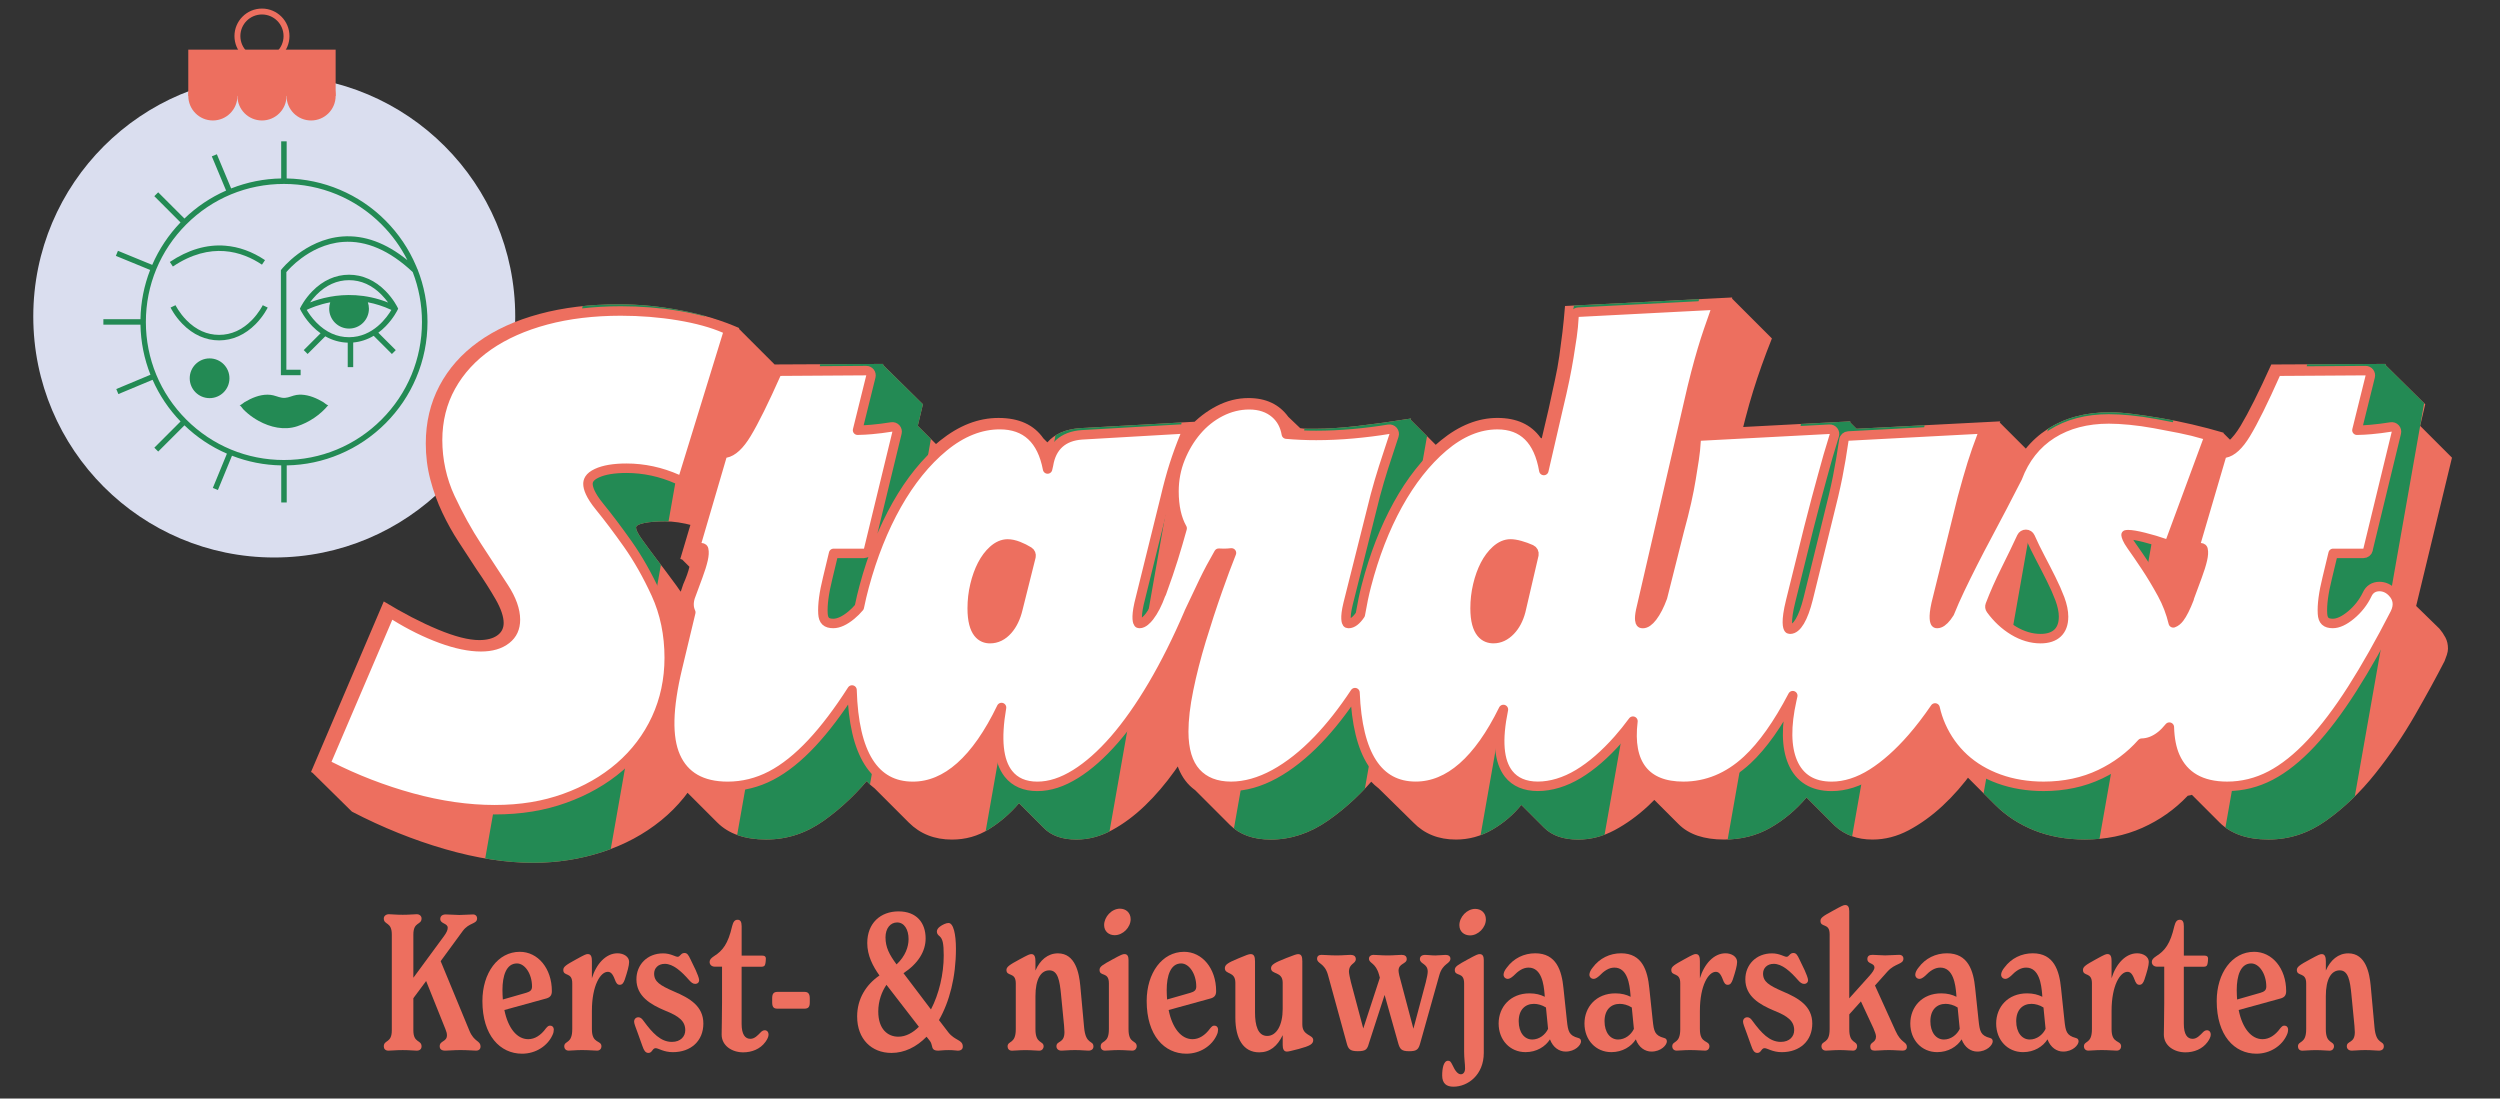 <svg viewBox="0 0 976.56 429.11" version="1.1" xmlns:xlink="http://www.w3.org/1999/xlink" xmlns="http://www.w3.org/2000/svg" id="Laag_1">
  
  <rect x="0" y="0" width="976.56" height="429.11" fill="#333333" stroke="none"/>
  
  <defs>
    <style>
      .st0, .st1, .st2 {
        fill: none;
      }

      .st1 {
        stroke-width: 2.31px;
      }

      .st1, .st2 {
        stroke: #ed6f5f;
      }

      .st3 {
        fill: #238a54;
      }

      .st4 {
        clip-path: url(#clippath-1);
      }

      .st2 {
        stroke-linejoin: round;
        stroke-width: 3.7px;
      }

      .st5 {
        fill: #fff;
      }

      .st6 {
        fill: #dadeef;
      }

      .st7 {
        clip-path: url(#clippath);
      }

      .st8 {
        fill: #ed6f5f;
      }
    </style>
    <clipPath id="clippath">
      <path d="M107.13,217.77c51.98,0,94.13-42.14,94.13-94.13S159.11,29.51,107.13,29.51,13,71.66,13,123.64s42.14,94.13,94.13,94.13h0Z" class="st0"></path>
    </clipPath>
    <clipPath id="clippath-1">
      <path d="M288.84,128.19c-6.66-2.96-14.17-5.25-22.53-6.88-8.36-1.63-16.54-2.44-24.53-2.44-11.4,0-21.75,1.26-31.07,3.77-9.32,2.52-17.28,6.14-23.86,10.88-6.59,4.74-11.65,10.47-15.2,17.2-3.55,6.73-5.33,14.24-5.33,22.53,0,4.88.59,9.58,1.78,14.09,1.18,4.52,2.74,8.81,4.66,12.87,1.92,4.07,4.07,7.92,6.44,11.54,2.36,3.63,4.66,7.14,6.88,10.54,2.96,4.29,5.47,8.25,7.55,11.87,2.07,3.63,3.11,6.7,3.11,9.21,0,2.07-.85,3.7-2.55,4.88-1.7,1.19-4.03,1.78-6.99,1.78-4.14,0-9.51-1.37-16.09-4.11-6.59-2.74-13.65-6.4-21.2-10.99l-28.41,66.59c.15.15.26.22.33.22s.19.08.33.22l15.32,15.09c11.99,6.22,24.12,11.1,36.4,14.65,12.28,3.55,23.75,5.33,34.4,5.33,9.32,0,18.31-1.41,26.97-4.22,8.66-2.81,16.31-6.92,22.97-12.32,6.66-5.4,11.99-12.02,15.98-19.86,3.99-7.84,5.99-16.72,5.99-26.63,0-6.22-.78-12.02-2.33-17.42-1.55-5.4-3.52-10.43-5.88-15.09-2.37-4.66-4.96-8.91-7.77-12.76-2.81-3.85-5.48-7.4-7.99-10.65-2.22-2.96-4.07-5.47-5.55-7.55-1.48-2.07-2.22-3.55-2.22-4.44,0-.74,1.03-1.33,3.11-1.77,2.07-.44,4.81-.67,8.21-.67,6.51,0,14.5,2.15,23.97,6.44l20.42-66.14-15.54-15.54.22-.22h0ZM265.75,218.3c.15.15.37.22.67.22l2.89,2.88c-.44,1.93-1.26,4.22-2.44,6.88-.44,1.48-1.04,3.11-1.78,4.88h.22c-.59,1.33-.89,2.74-.89,4.22,0,1.04.14,2.15.44,3.33l-4.66,20.42c-1.19,4.29-2,8.29-2.44,11.99-.44,3.7-.67,7.18-.67,10.43,0,11.69,3.18,19.75,9.54,24.19l13.54,13.54c4.44,4.44,10.8,6.66,19.09,6.66s15.68-2.48,22.64-7.44c6.95-4.96,13.32-11.06,19.09-18.31,5.77-7.25,10.95-14.87,15.54-22.86,4.59-7.99,8.43-15.02,11.54-21.09.29-.74.59-1.55.89-2.44.29-.89.44-1.7.44-2.44,0-1.63-.33-3.07-1-4.33-.67-1.25-1.44-2.4-2.33-3.44l-9.1-8.88,13.98-57.93-12.43-12.43,2-8.43-15.54-15.32v-.44l-44.61.22c-4.88,10.8-8.88,18.79-11.98,23.97-3.11,5.18-6.36,8.07-9.77,8.66l-12.87,43.28h0ZM469.28,164.59l-47.5,2.66c-5.62.44-9.84,2.3-12.65,5.55l-1.55-1.55c-3.7-5.33-9.54-7.99-17.53-7.99s-15.46,2.96-22.86,8.88c-7.4,5.92-13.98,13.73-19.75,23.42-5.77,9.69-10.4,20.75-13.87,33.18-3.48,12.43-5.22,25.23-5.22,38.4,0,20.57,4.44,34.18,13.32,40.84l13.32,13.32c4.44,4.44,10.06,6.66,16.87,6.66,5.33,0,10.17-1.37,14.54-4.11,4.36-2.74,8.25-6.1,11.65-10.1l9.54,9.54c2.96,3.11,7.25,4.66,12.87,4.66,4.73,0,9.36-1.22,13.87-3.66,4.51-2.44,8.84-5.66,12.98-9.65,4.14-4,8.02-8.54,11.65-13.65,3.62-5.11,6.95-10.25,9.99-15.43,3.03-5.18,5.77-10.17,8.21-14.98,2.44-4.81,4.4-8.99,5.88-12.54.59-1.33.89-2.81.89-4.44s-.33-3.11-1-4.44c-.67-1.33-1.52-2.51-2.55-3.55l-11.76-11.76,5.33-21.31c1.18-4.88,2.62-9.8,4.33-14.76,1.7-4.96,3.81-10.69,6.33-17.2l-15.54-15.54.22-.44h0ZM551.18,163.48c-7.4,1.19-14.28,2.15-20.64,2.89-6.36.74-11.91,1.11-16.65,1.11h-3.11c-1.04,0-2-.07-2.88-.22l-4.66-4.44c-3.55-4.88-8.73-7.33-15.54-7.33-4.29,0-8.43,1.04-12.43,3.11-3.99,2.07-7.55,4.81-10.65,8.21-3.11,3.41-5.59,7.4-7.43,11.99-1.85,4.59-2.77,9.4-2.77,14.43,0,2.96.26,5.66.78,8.1.52,2.44,1.22,4.7,2.11,6.77-1.04,3.85-2.11,7.62-3.22,11.32-1.11,3.7-2.7,8.29-4.77,13.76-.59,1.19-.89,2.59-.89,4.22,0,2.07.48,3.92,1.44,5.55.96,1.63,2.25,2.96,3.88,3.99l9.76,9.77c-1.63,5.77-2.92,11.29-3.88,16.54-.96,5.25-1.44,9.88-1.44,13.87,0,10.21,2.89,17.39,8.66,21.53l13.54,13.54c3.85,3.85,9.17,5.77,15.98,5.77,7.84,0,15.32-2.48,22.42-7.44,7.1-4.96,13.61-11.06,19.53-18.31,5.92-7.25,11.17-14.87,15.76-22.86,4.59-7.99,8.21-15.09,10.88-21.31.29-.74.52-1.48.67-2.22.15-.74.22-1.48.22-2.22-.3-3.25-1.48-5.92-3.55-7.99l-11.76-11.54,5.77-22.64c1.03-3.85,2.07-7.44,3.11-10.77,1.03-3.33,2.37-7.44,4-12.32l3.11-8.88-15.54-15.54.22-.44h0ZM676.58,116.2l-65.25,3.33c-.3,3.7-.63,7.1-1,10.21-.37,3.11-.78,6.21-1.22,9.32-.44,3.11-1.04,6.32-1.77,9.65-.74,3.33-1.55,7.07-2.44,11.21l-2.66,11.32-.44-.22c-3.7-5.18-9.32-7.77-16.87-7.77s-14.91,2.92-22.08,8.77c-7.18,5.85-13.54,13.62-19.09,23.31-5.55,9.69-10.03,20.72-13.43,33.07-3.4,12.36-5.1,25.12-5.1,38.29,0,20.86,4.44,34.62,13.32,41.28l13.54,13.32c4.29,4.44,9.84,6.66,16.65,6.66,5.03,0,9.77-1.3,14.2-3.88,4.44-2.59,8.21-5.81,11.32-9.65l8.88,8.88c3.11,3.11,7.55,4.66,13.32,4.66,4.88,0,9.62-1.22,14.2-3.66,4.58-2.44,8.99-5.62,13.21-9.54,4.22-3.92,8.17-8.43,11.87-13.54,3.7-5.1,7.07-10.25,10.1-15.43,3.03-5.18,5.77-10.21,8.21-15.09,2.44-4.88,4.4-9.17,5.88-12.87.59-1.48.89-2.88.89-4.22-.3-3.25-1.48-5.92-3.55-7.99l-11.76-11.76,13.32-58.37c1.03-4.44,2.03-8.51,3-12.21.96-3.7,1.96-7.21,3-10.54,1.03-3.33,2.14-6.66,3.33-9.99,1.18-3.33,2.51-6.84,3.99-10.54l-15.54-15.54v-.44h0ZM781.34,164.59l-56.15,2.89-2.44-2.44v-.44l-63.48,3.33c-.3,3.41-.63,6.62-1,9.66-.37,3.04-.82,6.07-1.33,9.1-.52,3.04-1.15,6.25-1.89,9.65-.74,3.41-1.63,7.25-2.66,11.54l-16.42,65.25c-1.48,5.33-2.22,10.36-2.22,15.09,0,9.47,2.74,16.13,8.21,19.98l13.76,13.76c3.99,4,9.91,5.99,17.76,5.99,6.66,0,12.65-1.52,17.98-4.55,5.33-3.04,10.06-6.99,14.21-11.88l11.1,11.1c3.85,3.55,8.73,5.33,14.65,5.33,4.88,0,9.62-1.22,14.21-3.66,4.58-2.44,8.99-5.62,13.21-9.54,4.22-3.92,8.14-8.4,11.76-13.43,3.62-5.03,6.99-10.13,10.1-15.32,3.11-5.18,5.88-10.21,8.32-15.09,2.44-4.88,4.47-9.17,6.1-12.87.3-.74.52-1.48.67-2.22.15-.74.22-1.48.22-2.22-.15-2.96-1.33-5.62-3.55-7.99l-11.76-11.54,5.33-21.53c1.33-5.18,2.81-10.17,4.44-14.98,1.63-4.81,3.7-10.47,6.21-16.98l-15.54-15.54.22-.44h0ZM869.46,231.39c-.59-.89-1.19-1.63-1.77-2.22l16.42-44.39-15.54-15.54v-.22c-3.99-1.18-8.07-2.25-12.21-3.22-4.14-.96-8.18-1.78-12.1-2.44-3.92-.67-7.62-1.22-11.1-1.66-3.48-.44-6.47-.67-8.99-.67-9.47,0-17.57,2.18-24.3,6.55-6.73,4.37-11.65,10.54-14.76,18.53-1.63,2.96-3.11,5.77-4.44,8.43-1.33,2.66-2.74,5.33-4.22,7.99-3.26,6.21-6.4,12.28-9.43,18.2-3.03,5.92-5.74,11.65-8.1,17.2-2.37,5.55-4.22,10.88-5.55,15.98-1.33,5.1-2,10.1-2,14.98,0,6.81,1.37,13.02,4.11,18.64,2.74,5.62,6.47,10.36,11.21,14.21l12.65,12.65c4.29,4.29,9.4,7.62,15.31,9.99,5.92,2.36,12.5,3.55,19.75,3.55,8.14,0,15.61-1.52,22.42-4.55,6.8-3.04,12.72-7.21,17.76-12.54,3.11-.44,6.29-2.15,9.54-5.11,3.7-3.7,7.25-9.43,10.65-17.2,3.4-7.77,7.25-18.09,11.54-30.96.44-1.33.67-2.59.67-3.77,0-3.25-1.19-6.07-3.55-8.43l-13.98-13.98h0ZM852.59,218.3c.15.15.37.22.67.22l2.89,2.88c-.44,1.93-1.26,4.22-2.44,6.88-.44,1.48-1.04,3.11-1.78,4.88h.22c-.59,1.33-.89,2.74-.89,4.22,0,1.04.15,2.15.44,3.33l-4.66,20.42c-1.19,4.29-2,8.29-2.44,11.99-.44,3.7-.67,7.18-.67,10.43,0,11.69,3.18,19.75,9.54,24.19l13.54,13.54c4.44,4.44,10.8,6.66,19.09,6.66s15.68-2.48,22.64-7.44c6.95-4.96,13.32-11.06,19.09-18.31,5.77-7.25,10.95-14.87,15.54-22.86,4.58-7.99,8.43-15.02,11.54-21.09.3-.74.59-1.55.89-2.44.29-.89.44-1.7.44-2.44,0-1.63-.33-3.07-1-4.33-.66-1.25-1.44-2.4-2.33-3.44l-9.1-8.88,13.99-57.93-12.43-12.43,1.99-8.43-15.53-15.32v-.44l-44.61.22c-4.88,10.8-8.88,18.79-11.99,23.97-3.11,5.18-6.36,8.07-9.77,8.66l-12.87,43.28h0Z" class="st0"></path>
    </clipPath>
  </defs>
  <path d="M107.13,217.77c51.98,0,94.13-42.14,94.13-94.13S159.11,29.51,107.13,29.51,13,71.66,13,123.64s42.14,94.13,94.13,94.13h0Z" class="st6"></path>
  <g class="st7">
    <path d="M163.06,105.18l.05-.05s-.07-.07-.1-.1c-.15-.36-.29-.73-.45-1.09-2.82-6.67-6.87-12.67-12.01-17.82s-11.14-9.19-17.82-12.01c-6.59-2.79-13.56-4.26-20.75-4.4v-14.49h-2.14v14.49c-6.76.12-13.32,1.44-19.55,3.9l-5.58-13.35-1.97.82,5.58,13.36c-6.04,2.66-11.51,6.33-16.28,10.93l-10.25-10.25-1.51,1.51,10.24,10.25c-4.67,4.85-8.39,10.43-11.06,16.59l-13.39-5.5-.81,1.98,13.39,5.5c-2.39,6.14-3.66,12.6-3.78,19.24h-14.49v2.14h14.49c.12,6.76,1.44,13.32,3.9,19.56l-13.35,5.58.82,1.97,13.36-5.58c2.66,6.04,6.33,11.51,10.93,16.28l-10.24,10.24,1.51,1.51,10.25-10.24c4.85,4.67,10.43,8.39,16.59,11.06l-5.5,13.39,1.98.81,5.5-13.39c6.14,2.39,12.6,3.66,19.24,3.78v14.49h2.14v-14.49c7.19-.13,14.17-1.61,20.75-4.4,6.68-2.82,12.67-6.87,17.82-12.01,5.15-5.15,9.19-11.14,12.01-17.82,2.92-6.91,4.41-14.25,4.41-21.82,0-7.12-1.31-14.04-3.9-20.59h0ZM149.03,163.9c-10.18,10.18-23.73,15.79-38.13,15.79s-27.94-5.61-38.13-15.79c-10.18-10.19-15.79-23.73-15.79-38.13s5.61-27.94,15.79-38.13c10.18-10.19,23.73-15.79,38.13-15.79s27.94,5.61,38.13,15.79c4.16,4.16,7.56,8.89,10.12,14-8.32-6.76-16.82-9.88-25.31-9.27-7.56.54-13.65,4.01-17.43,6.82-4.08,3.04-6.37,5.93-6.46,6.05l-.23.29v41.04h7.71v-2.14h-5.57v-38.14c.66-.78,2.72-3.08,5.89-5.43,3.54-2.63,9.24-5.87,16.27-6.36,9.07-.64,18.22,3.33,27.2,11.78,2.37,6.13,3.61,12.71,3.61,19.48,0,14.4-5.61,27.94-15.79,38.13h0Z" class="st3"></path>
    <path d="M99.93,126.53c3.07-3.14,4.58-6.26,4.64-6.39l-1.93-.92s-1.45,2.97-4.29,5.86c-3.74,3.8-8.03,5.73-12.75,5.73s-9.02-1.93-12.75-5.73c-2.84-2.89-4.27-5.84-4.29-5.86l-1.93.92c.06.13,1.57,3.25,4.64,6.39,4.11,4.2,9.06,6.43,14.33,6.43s10.22-2.22,14.33-6.43h0Z" class="st3"></path>
    <path d="M150.67,127.43c3.07-3.14,4.58-6.26,4.64-6.39l.22-.46-.22-.46c-.06-.13-1.58-3.25-4.65-6.39-4.11-4.2-9.06-6.42-14.32-6.42s-10.2,2.22-14.32,6.42c-3.07,3.14-4.59,6.26-4.65,6.39l-.22.46.22.46c.06.13,1.57,3.25,4.64,6.39,1.02,1.04,2.09,1.96,3.21,2.76l-6.57,6.57,1.51,1.51,6.9-6.9c2.74,1.55,5.7,2.4,8.77,2.48v9.55h2.14v-9.61c2.8-.25,5.5-1.13,8-2.62l7.11,7.11,1.51-1.51-6.81-6.81c1-.74,1.96-1.58,2.88-2.52h0ZM123.6,115.18c3.74-3.81,8.03-5.74,12.74-5.74s9,1.93,12.74,5.74c1.02,1.04,1.86,2.08,2.52,3-8.96-3.59-17.15-3.27-22.67-2.26-3.24.59-5.91,1.46-7.82,2.21.65-.9,1.48-1.93,2.49-2.95h0ZM136.34,131.72c-4.73,0-9.02-1.93-12.75-5.73-1.88-1.92-3.14-3.85-3.79-4.95,1.52-.72,4.79-2.11,9.2-2.95-.27.78-.41,1.62-.41,2.5,0,4.28,3.47,7.76,7.76,7.76s7.76-3.47,7.76-7.76c0-.88-.15-1.72-.42-2.51,2.92.56,6.01,1.5,9.19,2.98-1.62,2.76-7.1,10.66-16.53,10.66h0Z" class="st3"></path>
    <path d="M102.33,103.39l1.19-1.78c-4.97-3.33-10.22-5.22-15.6-5.64-7.2-.56-14.46,1.59-21.58,6.36l1.19,1.78c14.81-9.93,27.1-5.88,34.81-.72h0Z" class="st3"></path>
    <path d="M126.35,157.13c-.65-.39-1.31-.76-1.99-1.09-1.39-.69-2.84-1.25-4.36-1.58-1.37-.29-2.81-.4-4.2-.18-1.53.24-2.94,1.04-4.5,1.14-1.64.11-3.05-.64-4.6-1-1.49-.35-3.05-.31-4.55-.03-1.55.29-3.04.85-4.46,1.53-.72.35-1.43.73-2.12,1.14-.35.21-1.5,1.23-1.86,1.19l-.16-.02c.29.02,1.23,1.39,1.48,1.65.59.6,1.21,1.17,1.85,1.71,1.29,1.07,2.69,2.02,4.17,2.83,4.53,2.49,9.96,3.77,15.04,2.09,4.67-1.54,9.05-4.47,12.16-8.28l-.16.02c-.34.03-1.42-.92-1.74-1.12h0Z" class="st3"></path>
    <path d="M81.87,140c-4.28,0-7.76,3.47-7.76,7.76s3.47,7.76,7.76,7.76,7.76-3.47,7.76-7.76-3.47-7.76-7.76-7.76h0Z" class="st3"></path>
  </g>
  <g>
    <path d="M187.7,408.91c0,.82-.6,1.49-1.71,1.49s-3.35-.22-6.11-.22-4.4.22-5.96.22-2.16-.67-2.16-1.71c0-2.24,2.83-1.64,2.83-4.32,0-.67-.22-1.49-.6-2.38l-7.53-18.78-4.99,6.71v12.59c0,5.07,3.2,3.58,3.2,6.26,0,.89-.6,1.64-1.86,1.64s-2.68-.22-5.51-.22-4.25.22-5.59.22c-1.27,0-1.79-.82-1.79-1.64,0-2.68,3.13-1.19,3.13-6.26v-37.49c0-5.07-3.13-3.58-3.13-6.26,0-.82.75-1.64,2.01-1.64s2.53.22,5.37.22,4.25-.22,5.51-.22c1.19,0,1.86.82,1.86,1.64,0,2.68-3.2,1.19-3.2,6.26v16.92l12-16.32c.97-1.34,1.42-2.31,1.42-3.2,0-1.86-2.91-1.49-2.91-3.43,0-1.19.89-1.79,2.16-1.79,1.56,0,3.8.22,5.29.22,1.56,0,4.1-.22,5.44-.22.82,0,1.49.6,1.49,1.56,0,2.31-3.13,1.49-5.66,4.99l-8.57,11.7,11.18,27.05c1.94,4.77,4.4,3.8,4.4,6.41Z" class="st8"></path>
    <path d="M216.31,402.28c0,.52-.07,1.19-.52,2.09-1.86,4.1-6.41,7.23-11.85,7.23-8.57,0-15.5-7.08-15.5-20.57,0-10.96,6.04-19.23,14.61-19.23,7.08,0,12.52,6.48,12.52,15.35,0,1.57-.6,2.38-2.01,2.83l-16.54,4.55c1.42,7.08,4.92,11.4,9.32,11.4,2.53,0,4.92-1.49,6.86-4.17.75-.89,1.04-1.12,1.71-1.12.75,0,1.42.52,1.42,1.64ZM196.27,386.7c0,1.27.07,2.53.15,3.73l9.09-2.61c1.42-.45,2.31-.89,2.31-2.46,0-4.92-2.76-9.02-5.89-9.02-4.17,0-5.66,4.84-5.66,10.36Z" class="st8"></path>
  </g>
  <g>
    <path d="M245.75,375.75c0,1.42-.67,3.8-1.71,6.93-.45,1.27-.97,2.01-1.94,2.01s-1.42-.67-1.94-2.09c-.89-2.38-1.71-2.98-2.76-2.98-2.76,0-6.19,5.14-6.19,15.28v7.15c0,5.89,3.73,4.1,3.73,6.71,0,.75-.52,1.64-1.71,1.64-1.34,0-2.98-.22-5.89-.22-2.53,0-3.95.22-5.22.22-1.19,0-1.71-.89-1.71-1.64,0-2.38,3.13-.82,3.13-6.71v-17.96c0-4.55-3.5-2.53-3.5-5.22,0-1.27,1.19-2.01,4.99-4.1,3.5-1.94,3.95-2.09,4.62-2.09,1.42,0,1.56,1.49,1.56,2.83v6.63c1.71-5.66,5.51-9.76,9.99-9.76,2.46,0,4.55,1.34,4.55,3.35Z" class="st8"></path>
    <path d="M250.97,408.69l-1.71-4.77c-1.04-2.83-1.56-4.1-1.56-4.84,0-1.04.75-1.71,1.64-1.71s1.42.52,2.16,1.57c3.35,4.55,6.56,8.05,10.96,8.05,3.43,0,5.22-2.16,5.22-4.55,0-3.58-2.46-5.52-7.9-7.68-5.66-2.38-11.18-5.59-11.18-12.22,0-5.66,4.17-10.13,10.43-10.13,2.91,0,4.77,1.34,5.66,1.34,1.04,0,1.19-1.49,2.68-1.49,1.04,0,1.56.75,2.38,2.53l2.01,4.17c.6,1.27,1.34,3.2,1.34,3.88,0,.89-.6,1.49-1.56,1.49-.89,0-1.56-.6-2.31-1.42-3.13-3.58-6.33-6.41-9.54-6.41-2.61,0-4.17,1.71-4.17,3.8,0,3.2,2.31,4.62,7.75,7,6.19,2.61,11.48,5.74,11.48,12.52s-4.84,11.18-11.92,11.18c-3.58,0-5.66-1.56-6.71-1.56-1.34,0-1.27,1.86-2.83,1.86-1.19,0-1.79-1.04-2.31-2.61Z" class="st8"></path>
  </g>
  <g>
    <path d="M300.22,404.07c0,.89-.45,1.86-1.27,2.98-2.01,2.76-5.29,4.02-8.64,4.02-4.4,0-8.42-2.61-8.42-6.93,0-2.38.15-6.33.15-12.37v-14.16h-2.76c-1.27,0-2.09-.75-2.09-1.86,0-.89.6-1.49,1.71-2.24,3.43-2.16,5.51-4.84,7.08-11.7.45-1.71.97-2.53,2.16-2.53,1.04,0,1.56.75,1.56,2.53v11.48h8.12c.89,0,1.34.37,1.34,1.12,0,.6-.07,1.34-.15,1.79-.15,1.12-.67,1.42-1.42,1.42h-7.9v22.28c0,4.17,1.34,5.89,3.43,5.89,1.64,0,2.83-1.34,3.8-2.31.52-.6,1.12-1.04,1.79-1.04.89,0,1.49.67,1.49,1.64Z" class="st8"></path>
    <path d="M301.63,391.55v-1.57c0-1.64.45-2.53,2.09-2.53h10.51c1.19,0,2.09.45,2.09,2.53v1.57c0,1.64-.45,2.46-2.09,2.46h-10.51c-1.27,0-2.09-.37-2.09-2.46Z" class="st8"></path>
  </g>
  <g>
    <path d="M376.09,408.84c0,.97-.67,1.57-1.94,1.57-.82,0-1.42-.22-3.5-.22-2.46,0-3.28.22-4.17.22-2.01,0-2.24-.89-2.46-1.94-.3-1.19-.45-1.49-1.19-2.38l-.89-1.12c-3.95,4.02-8.64,6.33-13.71,6.33-7.75,0-13.41-5.37-13.41-14.23,0-6.93,3.5-12.45,8.72-16.02-2.61-3.65-4.77-7.83-4.77-12.67,0-7.75,5.14-12.37,12.22-12.37s10.58,4.47,10.58,10.58c0,5.07-2.98,9.84-8.65,13.56l10.73,14.16c3.13-5.96,4.99-13.79,4.99-21.02,0-4.92-.45-6.48-1.56-7.53-.67-.52-1.12-1.04-1.12-1.86,0-.67.37-1.34,1.19-1.94.97-.75,2.46-1.42,3.35-1.42,1.94,0,2.91,4.4,2.91,10.06,0,11.1-2.53,20.72-6.63,27.87l3.65,4.77c2.61,3.35,5.66,2.83,5.66,5.59ZM358.94,401.09l-12.67-16.4c-1.79,2.61-3.2,6.26-3.2,10.43,0,6.93,3.73,9.84,7.83,9.84,2.91,0,5.66-1.49,8.05-3.88ZM345.9,366.21c0,3.8,1.49,6.71,4.32,10.51,3.43-3.21,4.69-6.86,4.69-9.91,0-3.65-1.64-6.48-4.47-6.48-2.53,0-4.55,2.16-4.55,5.89Z" class="st8"></path>
    <path d="M427.13,408.76c0,1.04-.75,1.64-1.94,1.64-1.34,0-2.53-.22-5.29-.22s-3.88.22-5.29.22c-1.27,0-1.94-.75-1.94-1.71,0-2.24,3.13-1.04,3.13-5.51,0-.45-.07-1.64-.15-2.53l-1.19-12.22c-.52-5.29-1.19-9.39-4.55-9.39s-5.44,3.5-5.44,10.06v12.97c0,5.89,3.2,4.32,3.2,6.71,0,.67-.52,1.64-1.71,1.64-1.27,0-2.76-.22-5.37-.22s-4.02.22-5.29.22-1.71-.89-1.71-1.64c0-2.38,3.2-.82,3.2-6.71v-17.96c0-4.55-3.65-2.53-3.65-5.22,0-1.19,1.19-2.01,5.07-4.1,3.58-1.94,4.02-2.09,4.7-2.09,1.27,0,1.56,1.27,1.56,2.83v3.58c1.79-4.1,4.84-6.71,8.79-6.71,6.86,0,8.27,7.82,8.72,12.59l1.49,16.25c.6,7.01,3.65,4.99,3.65,7.53Z" class="st8"></path>
    <path d="M429.96,408.76c0-2.61,3.2-.82,3.2-6.71v-17.96c0-4.7-3.65-2.46-3.65-5.22,0-1.34,1.27-2.01,4.92-4.02,3.65-2.01,4.17-2.16,4.84-2.16,1.19,0,1.56.97,1.56,2.31v27.05c0,5.89,3.2,4.1,3.2,6.71,0,.67-.52,1.64-1.71,1.64-1.27,0-2.76-.22-5.37-.22s-4.02.22-5.29.22-1.71-.89-1.71-1.64ZM431.3,361.36c0-3.2,2.91-6.41,6.19-6.41,2.31,0,4.17,1.57,4.17,4.1,0,3.2-2.98,6.26-6.26,6.26-2.24,0-4.1-1.49-4.1-3.95Z" class="st8"></path>
    <path d="M475.79,402.28c0,.52-.07,1.19-.52,2.09-1.86,4.1-6.41,7.23-11.85,7.23-8.57,0-15.5-7.08-15.5-20.57,0-10.96,6.04-19.23,14.61-19.23,7.08,0,12.52,6.48,12.52,15.35,0,1.57-.6,2.38-2.01,2.83l-16.54,4.55c1.42,7.08,4.92,11.4,9.32,11.4,2.53,0,4.92-1.49,6.86-4.17.75-.89,1.04-1.12,1.71-1.12.75,0,1.42.52,1.42,1.64ZM455.74,386.7c0,1.27.07,2.53.15,3.73l9.09-2.61c1.42-.45,2.31-.89,2.31-2.46,0-4.92-2.76-9.02-5.89-9.02-4.17,0-5.66,4.84-5.66,10.36Z" class="st8"></path>
    <path d="M512.98,406.23c0,1.64-1.27,2.31-5.59,3.5-3.13.82-4.1,1.04-4.7,1.04-1.27,0-1.64-1.12-1.64-2.61v-3.8c-2.09,4.32-4.99,6.71-9.17,6.71-6.19,0-9.32-5.29-9.32-13.56v-13.64c0-4.55-4.1-3.06-4.1-5.66,0-1.34,1.04-2.09,5.37-3.88,2.98-1.27,4.02-1.64,4.7-1.64,1.27,0,1.71.89,1.71,2.83v19.97c0,5.07,1.12,9.17,4.77,9.17s6.04-4.25,6.04-10.51v-10.28c0-4.55-4.55-3.06-4.55-5.66,0-1.34,1.34-2.16,5.89-3.95,2.98-1.19,4.1-1.56,4.69-1.56,1.34,0,1.64,1.04,1.64,2.83v24.67c0,4.47,4.25,3.88,4.25,6.04Z" class="st8"></path>
    <path d="M566.56,374.48c0,2.09-2.98,1.71-4.32,6.41l-7.45,26.53c-.67,2.46-1.27,3.21-4.32,3.21s-3.65-.82-4.32-3.21l-5.29-18.78-6.11,18.85c-.67,2.38-1.12,3.13-4.4,3.13-3.06,0-3.73-.89-4.32-3.21l-7.3-26.6c-1.34-4.77-4.25-4.25-4.25-6.33,0-.97.67-1.49,1.71-1.49,1.42,0,3.21.22,5.96.22,2.61,0,3.95-.22,5.37-.22,1.27,0,2.09.52,2.09,1.64,0,1.94-2.68,1.64-2.68,4.99,0,.6.37,2.38.75,3.95l4.84,18.18,6.48-19.82-.3-1.12c-1.34-4.92-3.95-4.4-3.95-6.33,0-.97.82-1.49,1.71-1.49,1.42,0,2.83.22,5.66.22,2.46,0,3.88-.22,5.37-.22,1.27,0,2.01.52,2.01,1.64,0,2.01-3.2,1.57-3.2,4.55,0,.75.45,2.68.97,4.4l4.84,18.26,4.84-18.18c.45-1.71.75-3.43.75-4.1,0-3.28-3.06-2.91-3.06-4.92,0-1.04.75-1.64,2.09-1.64,1.19,0,2.31.22,3.95.22,1.34,0,2.91-.22,4.02-.22s1.86.52,1.86,1.49Z" class="st8"></path>
    <path d="M563.35,420.09c0-2.68.52-5.74,2.31-5.74.82,0,1.12.52,1.64,1.56,1.19,2.61,2.24,3.73,3.35,3.73.82,0,1.64-.67,1.64-2.31,0-1.79-.37-3.8-.37-6.48v-26.75c0-4.7-3.65-2.46-3.65-5.22,0-1.34,1.27-2.01,4.92-4.02,3.65-2.01,4.17-2.16,4.84-2.16,1.19,0,1.57.97,1.57,2.31v36.29c0,8.57-6.19,13.19-11.85,13.19-2.68,0-4.4-1.19-4.4-4.4ZM570.06,361.44c0-3.28,2.98-6.41,6.19-6.41,2.31,0,4.17,1.56,4.17,4.1,0,3.2-2.98,6.26-6.18,6.26-2.31,0-4.17-1.49-4.17-3.95Z" class="st8"></path>
    <path d="M617.6,406.75c0,1.49-2.31,4.02-6.04,4.02-2.46,0-4.92-1.56-6.11-4.77-1.79,2.83-5.22,4.99-9.54,4.99-6.11,0-10.51-4.77-10.51-11.18s4.55-11.78,12.07-11.78c2.46,0,4.32.52,5.96,1.34l-.08-1.04c-.3-3.73-1.12-10.36-6.26-10.36-2.16,0-4.02,1.27-5.96,3.28-1.04.89-1.64,1.12-2.16,1.12-.89,0-1.64-.67-1.64-1.64,0-.82.52-1.86,1.27-2.76,2.68-3.65,6.71-5.59,11.1-5.59,8.27,0,10.36,6.78,11.03,13.64l1.34,12.67c.45,4.1.75,5.81,4.47,6.78.67.15,1.04.6,1.04,1.27ZM604.71,401.9l-.82-8.35c-1.49-.97-3.28-1.42-4.69-1.42-3.5,0-5.96,2.38-5.96,6.78s2.24,7.15,5.29,7.15c2.68,0,5.07-1.79,6.19-4.17Z" class="st8"></path>
    <path d="M651.13,406.75c0,1.49-2.31,4.02-6.04,4.02-2.46,0-4.92-1.56-6.11-4.77-1.79,2.83-5.22,4.99-9.54,4.99-6.11,0-10.51-4.77-10.51-11.18s4.55-11.78,12.07-11.78c2.46,0,4.32.52,5.96,1.34l-.08-1.04c-.3-3.73-1.12-10.36-6.26-10.36-2.16,0-4.02,1.27-5.96,3.28-1.04.89-1.64,1.12-2.16,1.12-.89,0-1.64-.67-1.64-1.64,0-.82.52-1.86,1.27-2.76,2.68-3.65,6.71-5.59,11.1-5.59,8.27,0,10.36,6.78,11.03,13.64l1.34,12.67c.45,4.1.75,5.81,4.47,6.78.67.15,1.04.6,1.04,1.27ZM638.24,401.9l-.82-8.35c-1.49-.97-3.28-1.42-4.69-1.42-3.5,0-5.96,2.38-5.96,6.78s2.24,7.15,5.29,7.15c2.68,0,5.07-1.79,6.19-4.17Z" class="st8"></path>
    <path d="M678.56,375.75c0,1.42-.67,3.8-1.71,6.93-.45,1.27-.97,2.01-1.94,2.01s-1.42-.67-1.94-2.09c-.89-2.38-1.71-2.98-2.76-2.98-2.76,0-6.19,5.14-6.19,15.28v7.15c0,5.89,3.73,4.1,3.73,6.71,0,.75-.52,1.64-1.71,1.64-1.34,0-2.98-.22-5.89-.22-2.53,0-3.95.22-5.22.22-1.19,0-1.71-.89-1.71-1.64,0-2.38,3.13-.82,3.13-6.71v-17.96c0-4.55-3.5-2.53-3.5-5.22,0-1.27,1.19-2.01,4.99-4.1,3.5-1.94,3.95-2.09,4.62-2.09,1.42,0,1.56,1.49,1.56,2.83v6.63c1.71-5.66,5.51-9.76,9.99-9.76,2.46,0,4.55,1.34,4.55,3.35Z" class="st8"></path>
    <path d="M684.14,408.69l-1.71-4.77c-1.04-2.83-1.56-4.1-1.56-4.84,0-1.04.75-1.71,1.64-1.71s1.42.52,2.16,1.57c3.35,4.55,6.56,8.05,10.96,8.05,3.43,0,5.22-2.16,5.22-4.55,0-3.58-2.46-5.52-7.9-7.68-5.66-2.38-11.18-5.59-11.18-12.22,0-5.66,4.17-10.13,10.43-10.13,2.91,0,4.77,1.34,5.66,1.34,1.04,0,1.19-1.49,2.68-1.49,1.04,0,1.57.75,2.38,2.53l2.01,4.17c.6,1.27,1.34,3.2,1.34,3.88,0,.89-.6,1.49-1.56,1.49-.89,0-1.57-.6-2.31-1.42-3.13-3.58-6.33-6.41-9.54-6.41-2.61,0-4.17,1.71-4.17,3.8,0,3.2,2.31,4.62,7.75,7,6.19,2.61,11.48,5.74,11.48,12.52s-4.84,11.18-11.92,11.18c-3.58,0-5.66-1.56-6.71-1.56-1.34,0-1.27,1.86-2.83,1.86-1.19,0-1.79-1.04-2.31-2.61Z" class="st8"></path>
    <path d="M744.88,408.91c0,.97-.67,1.49-1.64,1.49-1.42,0-2.98-.22-5.44-.22s-4.02.22-5.44.22c-1.27,0-1.79-.52-1.79-1.64,0-1.79,2.24-1.42,2.24-3.88,0-.75-.45-1.86-.97-3.13l-4.92-10.58-4.55,5.07v5.81c0,5.89,3.06,4.25,3.06,6.71,0,.67-.45,1.64-1.56,1.64-1.27,0-2.68-.22-5.29-.22s-4.02.22-5.29.22-1.79-.89-1.79-1.64c0-2.46,3.2-.82,3.2-6.71v-37.11c0-4.62-3.58-2.46-3.58-5.22,0-1.19.97-1.86,4.84-3.95,3.65-2.01,4.17-2.24,4.84-2.24,1.04,0,1.56.75,1.56,2.38v34.06l7.83-8.72c1.27-1.42,2.01-2.53,2.01-3.28,0-1.94-2.76-1.27-2.76-3.35,0-1.12.67-1.64,2.01-1.64,1.04,0,3.5.22,4.92.22s4.32-.22,5.51-.22c1.04,0,1.64.6,1.64,1.49,0,2.31-3.2,1.71-6.19,4.99l-4.92,5.51,7.97,17.59c2.24,5.07,4.47,4.25,4.47,6.33Z" class="st8"></path>
    <path d="M778.41,406.75c0,1.49-2.31,4.02-6.04,4.02-2.46,0-4.92-1.56-6.11-4.77-1.79,2.83-5.22,4.99-9.54,4.99-6.11,0-10.51-4.77-10.51-11.18s4.55-11.78,12.07-11.78c2.46,0,4.32.52,5.96,1.34l-.07-1.04c-.3-3.73-1.12-10.36-6.26-10.36-2.16,0-4.02,1.27-5.96,3.28-1.04.89-1.64,1.12-2.16,1.12-.89,0-1.64-.67-1.64-1.64,0-.82.52-1.86,1.27-2.76,2.68-3.65,6.71-5.59,11.1-5.59,8.27,0,10.36,6.78,11.03,13.64l1.34,12.67c.45,4.1.75,5.81,4.47,6.78.67.15,1.04.6,1.04,1.27ZM765.52,401.9l-.82-8.35c-1.49-.97-3.28-1.42-4.69-1.42-3.5,0-5.96,2.38-5.96,6.78s2.24,7.15,5.29,7.15c2.68,0,5.07-1.79,6.19-4.17Z" class="st8"></path>
    <path d="M811.95,406.75c0,1.49-2.31,4.02-6.04,4.02-2.46,0-4.92-1.56-6.11-4.77-1.79,2.83-5.22,4.99-9.54,4.99-6.11,0-10.51-4.77-10.51-11.18s4.55-11.78,12.07-11.78c2.46,0,4.32.52,5.96,1.34l-.07-1.04c-.3-3.73-1.12-10.36-6.26-10.36-2.16,0-4.02,1.27-5.96,3.28-1.04.89-1.64,1.12-2.16,1.12-.89,0-1.64-.67-1.64-1.64,0-.82.52-1.86,1.27-2.76,2.68-3.65,6.71-5.59,11.1-5.59,8.27,0,10.36,6.78,11.03,13.64l1.34,12.67c.45,4.1.75,5.81,4.47,6.78.67.15,1.04.6,1.04,1.27ZM799.05,401.9l-.82-8.35c-1.49-.97-3.28-1.42-4.69-1.42-3.5,0-5.96,2.38-5.96,6.78s2.24,7.15,5.29,7.15c2.68,0,5.07-1.79,6.19-4.17Z" class="st8"></path>
    <path d="M839.37,375.75c0,1.42-.67,3.8-1.71,6.93-.45,1.27-.97,2.01-1.94,2.01s-1.42-.67-1.94-2.09c-.89-2.38-1.71-2.98-2.76-2.98-2.76,0-6.19,5.14-6.19,15.28v7.15c0,5.89,3.73,4.1,3.73,6.71,0,.75-.52,1.64-1.71,1.64-1.34,0-2.98-.22-5.89-.22-2.53,0-3.95.22-5.22.22-1.19,0-1.71-.89-1.71-1.64,0-2.38,3.13-.82,3.13-6.71v-17.96c0-4.55-3.5-2.53-3.5-5.22,0-1.27,1.19-2.01,4.99-4.1,3.5-1.94,3.95-2.09,4.62-2.09,1.42,0,1.56,1.49,1.56,2.83v6.63c1.71-5.66,5.51-9.76,9.99-9.76,2.46,0,4.55,1.34,4.55,3.35Z" class="st8"></path>
    <path d="M863.58,404.07c0,.89-.45,1.86-1.27,2.98-2.01,2.76-5.29,4.02-8.64,4.02-4.4,0-8.42-2.61-8.42-6.93,0-2.38.15-6.33.15-12.37v-14.16h-2.76c-1.27,0-2.09-.75-2.09-1.86,0-.89.6-1.49,1.71-2.24,3.43-2.16,5.51-4.84,7.08-11.7.45-1.71.97-2.53,2.16-2.53,1.04,0,1.56.75,1.56,2.53v11.48h8.12c.89,0,1.34.37,1.34,1.12,0,.6-.07,1.34-.15,1.79-.15,1.12-.67,1.42-1.42,1.42h-7.9v22.28c0,4.17,1.34,5.89,3.43,5.89,1.64,0,2.83-1.34,3.8-2.31.52-.6,1.12-1.04,1.79-1.04.89,0,1.49.67,1.49,1.64Z" class="st8"></path>
    <path d="M893.77,402.28c0,.52-.08,1.19-.52,2.09-1.86,4.1-6.41,7.23-11.85,7.23-8.57,0-15.5-7.08-15.5-20.57,0-10.96,6.04-19.23,14.61-19.23,7.08,0,12.52,6.48,12.52,15.35,0,1.57-.6,2.38-2.01,2.83l-16.54,4.55c1.42,7.08,4.92,11.4,9.32,11.4,2.53,0,4.92-1.49,6.86-4.17.75-.89,1.04-1.12,1.71-1.12.75,0,1.42.52,1.42,1.64ZM873.72,386.7c0,1.27.07,2.53.15,3.73l9.09-2.61c1.42-.45,2.31-.89,2.31-2.46,0-4.92-2.76-9.02-5.89-9.02-4.17,0-5.66,4.84-5.66,10.36Z" class="st8"></path>
  </g>
  <path d="M931.18,408.76c0,1.04-.75,1.64-1.94,1.64-1.34,0-2.53-.22-5.29-.22s-3.88.22-5.29.22c-1.27,0-1.94-.75-1.94-1.71,0-2.24,3.13-1.04,3.13-5.51,0-.45-.07-1.64-.15-2.53l-1.19-12.22c-.52-5.29-1.19-9.39-4.55-9.39s-5.44,3.5-5.44,10.06v12.97c0,5.89,3.2,4.32,3.2,6.71,0,.67-.52,1.64-1.71,1.64-1.27,0-2.76-.22-5.37-.22s-4.02.22-5.29.22-1.71-.89-1.71-1.64c0-2.38,3.21-.82,3.21-6.71v-17.96c0-4.55-3.65-2.53-3.65-5.22,0-1.19,1.19-2.01,5.07-4.1,3.58-1.94,4.02-2.09,4.69-2.09,1.27,0,1.57,1.27,1.57,2.83v3.58c1.79-4.1,4.84-6.71,8.79-6.71,6.86,0,8.27,7.82,8.72,12.59l1.49,16.25c.6,7.01,3.65,4.99,3.65,7.53Z" class="st8"></path>
  <path d="M288.84,128.19c-6.66-2.96-14.17-5.25-22.53-6.88-8.36-1.63-16.54-2.44-24.53-2.44-11.4,0-21.75,1.26-31.07,3.77-9.32,2.52-17.28,6.14-23.86,10.88-6.59,4.74-11.65,10.47-15.2,17.2-3.55,6.73-5.33,14.24-5.33,22.53,0,4.88.59,9.58,1.78,14.09,1.18,4.52,2.74,8.81,4.66,12.87,1.92,4.07,4.07,7.92,6.44,11.54,2.36,3.63,4.66,7.14,6.88,10.54,2.96,4.29,5.47,8.25,7.55,11.87,2.07,3.63,3.11,6.7,3.11,9.21,0,2.07-.85,3.7-2.55,4.88-1.7,1.19-4.03,1.78-6.99,1.78-4.14,0-9.51-1.37-16.09-4.11-6.59-2.74-13.65-6.4-21.2-10.99l-28.41,66.59c.15.15.26.22.33.22s.19.08.33.22l15.32,15.09c11.99,6.22,24.12,11.1,36.4,14.65,12.28,3.55,23.75,5.33,34.4,5.33,9.32,0,18.31-1.41,26.97-4.22,8.66-2.81,16.31-6.92,22.97-12.32,6.66-5.4,11.99-12.02,15.98-19.86,3.99-7.84,5.99-16.72,5.99-26.63,0-6.22-.78-12.02-2.33-17.42-1.55-5.4-3.52-10.43-5.88-15.09-2.37-4.66-4.96-8.91-7.77-12.76-2.81-3.85-5.48-7.4-7.99-10.65-2.22-2.96-4.07-5.47-5.55-7.55-1.48-2.07-2.22-3.55-2.22-4.44,0-.74,1.03-1.33,3.11-1.77,2.07-.44,4.81-.67,8.21-.67,6.51,0,14.5,2.15,23.97,6.44l20.42-66.14-15.54-15.54.22-.22h0ZM265.75,218.3c.15.15.37.22.67.22l2.89,2.88c-.44,1.93-1.26,4.22-2.44,6.88-.44,1.48-1.04,3.11-1.78,4.88h.22c-.59,1.33-.89,2.74-.89,4.22,0,1.04.14,2.15.44,3.33l-4.66,20.42c-1.19,4.29-2,8.29-2.44,11.99-.44,3.7-.67,7.18-.67,10.43,0,11.69,3.18,19.75,9.54,24.19l13.54,13.54c4.44,4.44,10.8,6.66,19.09,6.66s15.68-2.48,22.64-7.44c6.95-4.96,13.32-11.06,19.09-18.31,5.77-7.25,10.95-14.87,15.54-22.86,4.59-7.99,8.43-15.02,11.54-21.09.29-.74.59-1.55.89-2.44.29-.89.44-1.7.44-2.44,0-1.63-.33-3.07-1-4.33-.67-1.25-1.44-2.4-2.33-3.44l-9.1-8.88,13.98-57.93-12.43-12.43,2-8.43-15.54-15.32v-.44l-44.61.22c-4.88,10.8-8.88,18.79-11.98,23.97-3.11,5.18-6.36,8.07-9.77,8.66l-12.87,43.28h0ZM469.28,164.59l-47.5,2.66c-5.62.44-9.84,2.3-12.65,5.55l-1.55-1.55c-3.7-5.33-9.54-7.99-17.53-7.99s-15.46,2.96-22.86,8.88c-7.4,5.92-13.98,13.73-19.75,23.42-5.77,9.69-10.4,20.75-13.87,33.18-3.48,12.43-5.22,25.23-5.22,38.4,0,20.57,4.44,34.18,13.32,40.84l13.32,13.32c4.44,4.44,10.06,6.66,16.87,6.66,5.33,0,10.17-1.37,14.54-4.11,4.36-2.74,8.25-6.1,11.65-10.1l9.54,9.54c2.96,3.11,7.25,4.66,12.87,4.66,4.73,0,9.36-1.22,13.87-3.66,4.51-2.44,8.84-5.66,12.98-9.65,4.14-4,8.02-8.54,11.65-13.65,3.62-5.11,6.95-10.25,9.99-15.43,3.03-5.18,5.77-10.17,8.21-14.98,2.44-4.81,4.4-8.99,5.88-12.54.59-1.33.89-2.81.89-4.44s-.33-3.11-1-4.44c-.67-1.33-1.52-2.51-2.55-3.55l-11.76-11.76,5.33-21.31c1.18-4.88,2.62-9.8,4.33-14.76,1.7-4.96,3.81-10.69,6.33-17.2l-15.54-15.54.22-.44h0ZM551.18,163.48c-7.4,1.19-14.28,2.15-20.64,2.89-6.36.74-11.91,1.11-16.65,1.11h-3.11c-1.04,0-2-.07-2.88-.22l-4.66-4.44c-3.55-4.88-8.73-7.33-15.54-7.33-4.29,0-8.43,1.04-12.43,3.11-3.99,2.07-7.55,4.81-10.65,8.21-3.11,3.41-5.59,7.4-7.43,11.99-1.85,4.59-2.77,9.4-2.77,14.43,0,2.96.26,5.66.78,8.1.52,2.44,1.22,4.7,2.11,6.77-1.04,3.85-2.11,7.62-3.22,11.32-1.11,3.7-2.7,8.29-4.77,13.76-.59,1.19-.89,2.59-.89,4.22,0,2.07.48,3.92,1.44,5.55.96,1.63,2.25,2.96,3.88,3.99l9.76,9.77c-1.63,5.77-2.92,11.29-3.88,16.54-.96,5.25-1.44,9.88-1.44,13.87,0,10.21,2.89,17.39,8.66,21.53l13.54,13.54c3.85,3.85,9.17,5.77,15.98,5.77,7.84,0,15.32-2.48,22.42-7.44,7.1-4.96,13.61-11.06,19.53-18.31,5.92-7.25,11.17-14.87,15.76-22.86,4.59-7.99,8.21-15.09,10.88-21.31.29-.74.52-1.48.67-2.22.15-.74.22-1.48.22-2.22-.3-3.25-1.48-5.92-3.55-7.99l-11.76-11.54,5.77-22.64c1.03-3.85,2.07-7.44,3.11-10.77,1.03-3.33,2.37-7.44,4-12.32l3.11-8.88-15.54-15.54.22-.44h0ZM676.58,116.2l-65.25,3.33c-.3,3.7-.63,7.1-1,10.21-.37,3.11-.78,6.21-1.22,9.32-.44,3.11-1.04,6.32-1.77,9.65-.74,3.33-1.55,7.07-2.44,11.21l-2.66,11.32-.44-.22c-3.7-5.18-9.32-7.77-16.87-7.77s-14.91,2.92-22.08,8.77c-7.18,5.85-13.54,13.62-19.09,23.31-5.55,9.69-10.03,20.72-13.43,33.07-3.4,12.36-5.1,25.12-5.1,38.29,0,20.86,4.44,34.62,13.32,41.28l13.54,13.32c4.29,4.44,9.84,6.66,16.65,6.66,5.03,0,9.77-1.3,14.2-3.88,4.44-2.59,8.21-5.81,11.32-9.65l8.88,8.88c3.11,3.11,7.55,4.66,13.32,4.66,4.88,0,9.62-1.22,14.2-3.66,4.58-2.44,8.99-5.62,13.21-9.54,4.22-3.92,8.17-8.43,11.87-13.54,3.7-5.1,7.07-10.25,10.1-15.43,3.03-5.18,5.77-10.21,8.21-15.09,2.44-4.88,4.4-9.17,5.88-12.87.59-1.48.89-2.88.89-4.22-.3-3.25-1.48-5.92-3.55-7.99l-11.76-11.76,13.32-58.37c1.03-4.44,2.03-8.51,3-12.21.96-3.7,1.96-7.21,3-10.54,1.03-3.33,2.14-6.66,3.33-9.99,1.18-3.33,2.51-6.84,3.99-10.54l-15.54-15.54v-.44h0ZM781.34,164.59l-56.15,2.89-2.44-2.44v-.44l-63.48,3.33c-.3,3.41-.63,6.62-1,9.66-.37,3.04-.82,6.07-1.33,9.1-.52,3.04-1.15,6.25-1.89,9.65-.74,3.41-1.63,7.25-2.66,11.54l-16.42,65.25c-1.48,5.33-2.22,10.36-2.22,15.09,0,9.47,2.74,16.13,8.21,19.98l13.76,13.76c3.99,4,9.91,5.99,17.76,5.99,6.66,0,12.65-1.52,17.98-4.55,5.33-3.04,10.06-6.99,14.21-11.88l11.1,11.1c3.85,3.55,8.73,5.33,14.65,5.33,4.88,0,9.62-1.22,14.21-3.66,4.58-2.44,8.99-5.62,13.21-9.54,4.22-3.92,8.14-8.4,11.76-13.43,3.62-5.03,6.99-10.13,10.1-15.32,3.11-5.18,5.88-10.21,8.32-15.09,2.44-4.88,4.47-9.17,6.1-12.87.3-.74.52-1.48.67-2.22.15-.74.22-1.48.22-2.22-.15-2.96-1.33-5.62-3.55-7.99l-11.76-11.54,5.33-21.53c1.33-5.18,2.81-10.17,4.44-14.98,1.63-4.81,3.7-10.47,6.21-16.98l-15.54-15.54.22-.44h0ZM869.46,231.39c-.59-.89-1.19-1.63-1.77-2.22l16.42-44.39-15.54-15.54v-.22c-3.99-1.18-8.07-2.25-12.21-3.22-4.14-.96-8.18-1.78-12.1-2.44-3.92-.67-7.62-1.22-11.1-1.66-3.48-.44-6.47-.67-8.99-.67-9.47,0-17.57,2.18-24.3,6.55-6.73,4.37-11.65,10.54-14.76,18.53-1.63,2.96-3.11,5.77-4.44,8.43-1.33,2.66-2.74,5.33-4.22,7.99-3.26,6.21-6.4,12.28-9.43,18.2-3.03,5.92-5.74,11.65-8.1,17.2-2.37,5.55-4.22,10.88-5.55,15.98-1.33,5.1-2,10.1-2,14.98,0,6.81,1.37,13.02,4.11,18.64,2.74,5.62,6.47,10.36,11.21,14.21l12.65,12.65c4.29,4.29,9.4,7.62,15.31,9.99,5.92,2.36,12.5,3.55,19.75,3.55,8.14,0,15.61-1.52,22.42-4.55,6.8-3.04,12.72-7.21,17.76-12.54,3.11-.44,6.29-2.15,9.54-5.11,3.7-3.7,7.25-9.43,10.65-17.2,3.4-7.77,7.25-18.09,11.54-30.96.44-1.33.67-2.59.67-3.77,0-3.25-1.19-6.07-3.55-8.43l-13.98-13.98h0ZM852.59,218.3c.15.15.37.22.67.22l2.89,2.88c-.44,1.93-1.26,4.22-2.44,6.88-.44,1.48-1.04,3.11-1.78,4.88h.22c-.59,1.33-.89,2.74-.89,4.22,0,1.04.15,2.15.44,3.33l-4.66,20.42c-1.19,4.29-2,8.29-2.44,11.99-.44,3.7-.67,7.18-.67,10.43,0,11.69,3.18,19.75,9.54,24.19l13.54,13.54c4.44,4.44,10.8,6.66,19.09,6.66s15.68-2.48,22.64-7.44c6.95-4.96,13.32-11.06,19.09-18.31,5.77-7.25,10.95-14.87,15.54-22.86,4.58-7.99,8.43-15.02,11.54-21.09.3-.74.59-1.55.89-2.44.29-.89.44-1.7.44-2.44,0-1.63-.33-3.07-1-4.33-.66-1.25-1.44-2.4-2.33-3.44l-9.1-8.88,13.99-57.93-12.43-12.43,1.99-8.43-15.53-15.32v-.44l-44.61.22c-4.88,10.8-8.88,18.79-11.99,23.97-3.11,5.18-6.36,8.07-9.77,8.66l-12.87,43.28h0Z" class="st8"></path>
  <g class="st4">
    <polygon points="252.56 -22.12 184.8 362.18 231.74 370.45 299.5 -13.84 252.56 -22.12 252.56 -22.12" class="st3"></polygon>
    <polygon points="628.1 44.1 560.34 428.4 607.28 436.67 675.05 52.37 628.1 44.1 628.1 44.1" class="st3"></polygon>
    <polygon points="440.33 10.99 372.57 395.29 419.51 403.56 487.27 19.27 440.33 10.99 440.33 10.99" class="st3"></polygon>
    <polygon points="815.88 77.21 748.11 461.51 795.06 469.78 862.82 85.48 815.88 77.21 815.88 77.21" class="st3"></polygon>
    <polygon points="346.44 -5.57 278.68 378.73 325.63 387.01 393.39 2.71 346.44 -5.57 346.44 -5.57" class="st3"></polygon>
    <polygon points="721.99 60.65 654.23 444.95 701.17 453.23 768.93 68.93 721.99 60.65 721.99 60.65" class="st3"></polygon>
    <polygon points="534.22 27.54 466.45 411.84 513.4 420.12 581.16 35.82 534.22 27.54 534.22 27.54" class="st3"></polygon>
    <polygon points="909.76 93.76 842 478.06 888.94 486.34 956.71 102.04 909.76 93.76 909.76 93.76" class="st3"></polygon>
  </g>
  <path d="M924.98,214.76l11.1-45.72c.15-.6-.02-1.23-.44-1.69-.42-.46-1.04-.67-1.65-.57-2.76.44-5.37.77-7.76.98-1.71.16-3.58.26-5.56.3,1.73-7,3.46-13.99,5.2-20.99.14-.55.01-1.14-.34-1.59-.35-.45-.89-.71-1.46-.7l-33.52.22c-.73,0-1.38.43-1.68,1.1-4.69,10.55-8.57,18.39-11.55,23.32-2.73,4.53-5.49,7.08-8.18,7.57-.69.12-1.25.63-1.44,1.3l-9.77,33.29c-.16.53-.07,1.1.24,1.55.31.46.8.75,1.35.81.91.09.98.4,1.05.7.23.97.15,2.3-.23,3.93-.42,1.83-1.11,4.04-2.04,6.54-.96,2.59-1.96,5.29-3,8.11-.09.28-.13.47-.16.65-1.33,3.44-2.62,6-3.78,7.52-.75.98-1.54,1.61-2.43,1.92-.95-3.97-2.41-7.78-4.36-11.34-2.17-3.96-4.33-7.56-6.41-10.68-2.08-3.12-3.94-5.84-5.58-8.14-1.71-2.4-2.04-3.68-2.09-4.22.15-.04.4-.08.81-.08,1.32,0,3.4.35,6.21,1.05,2.9.73,5.61,1.53,8.04,2.39.95.34,2-.16,2.35-1.1l14.43-39.06c.18-.48.15-1.01-.08-1.47-.23-.46-.64-.8-1.12-.95-3.01-.9-6.24-1.7-9.6-2.37-3.34-.67-6.64-1.3-9.91-1.89-3.29-.6-6.51-1.05-9.58-1.35-3.09-.3-5.88-.45-8.28-.45-8.6,0-16.07,1.96-22.19,5.84-6.17,3.9-10.71,9.66-13.51,17.12-3.82,7.48-7.81,15.12-11.77,22.53-3.92,7.31-7.51,14.4-10.69,21.05-1.46,3.04-2.83,6.16-4.08,9.25-.34.55-.69,1.05-1.05,1.52-1.33,1.73-2.59,2.6-3.75,2.6-.46,0-.57-.14-.64-.22-.27-.33-1.04-1.85.22-7.51l10.2-41.24c1.45-5.35,2.74-9.88,3.85-13.43,1.09-3.5,2.39-7.2,3.84-10.99.23-.58.14-1.24-.23-1.75-.37-.51-.97-.79-1.59-.76l-50.38,2.66c-.88.05-1.61.71-1.73,1.59-.74,5.15-1.55,9.97-2.42,14.33-.87,4.38-2.14,9.79-3.75,16.11l-7.77,31.53c-1.92,7.68-4.43,11.91-7.08,11.91-.38,0-.47-.11-.54-.21-.34-.44-1.29-2.51.78-10.81l7.1-28.64c1.03-4.12,1.99-7.81,2.87-11.06l2.32-8.54.12-.45c.74-2.73,1.47-5.38,2.21-7.96.74-2.57,1.55-5.26,2.43-8.05.18-.58.07-1.21-.3-1.69-.37-.48-.96-.75-1.56-.71l-50.38,2.66c-.94.05-1.7.8-1.75,1.74-.15,2.58-.4,5.06-.76,7.37-.37,2.36-.78,4.91-1.22,7.65-.43,2.67-1.02,5.69-1.76,9-.74,3.31-1.7,7.12-2.86,11.34l-6.52,25.9c-1.15,3.14-2.49,5.77-3.93,7.65-1.33,1.73-2.59,2.6-3.75,2.6-.64,0-.79-.19-.85-.27-.19-.23-.75-1.28,0-4.83l18.64-80.76c1.01-4.5,1.98-8.51,2.87-11.93.88-3.38,1.73-6.43,2.54-9.15.79-2.67,1.61-5.22,2.42-7.58.81-2.36,1.66-4.8,2.55-7.31.2-.58.11-1.23-.26-1.72-.37-.49-.96-.77-1.58-.74l-51.49,2.66c-.95.05-1.7.8-1.75,1.75-.15,2.73-.4,5.36-.76,7.82-.37,2.51-.77,5.12-1.22,7.85-.44,2.7-.99,5.7-1.65,8.91-.66,3.21-1.49,6.89-2.54,11.26-1.87,8.09-3.73,16.17-5.6,24.26-2.03-11.89-8.12-17.91-18.13-17.91-7.23,0-14.35,2.95-21.17,8.76-6.65,5.67-12.62,13.23-17.73,22.49-5.08,9.2-9.21,19.83-12.27,31.61-.88,3.37-1.64,6.99-2.39,11.35-1.55,2.3-3.09,3.47-4.58,3.47-.44,0-.54-.13-.6-.2-.18-.23-1.02-1.69.4-7.5l10.65-42.38c1-3.73,2.08-7.39,3.19-10.88,1.11-3.47,2.47-7.64,4.1-12.52.21-.62.07-1.29-.35-1.79-.42-.49-1.07-.73-1.71-.62-4.34.73-9.04,1.32-13.95,1.76-4.88.44-9.72.66-14.37.66-3.99,0-7.9-.17-11.67-.51-.56-3.32-2.01-6.01-4.32-8.02-2.63-2.29-6.06-3.45-10.2-3.45-3.83,0-7.58.93-11.16,2.75-3.54,1.81-6.67,4.31-9.33,7.44-2.63,3.09-4.79,6.7-6.41,10.71-1.64,4.05-2.47,8.39-2.47,12.9,0,5.86,1.07,10.73,3.19,14.47-1.11,3.99-2.26,7.93-3.44,11.73-1.12,3.63-2.68,8.21-4.65,13.62-.11.18-.2.33-.27.49-1.31,3.62-2.78,6.48-4.43,8.61-.96,1.24-2.41,2.72-3.86,2.72-.34,0-.42-.09-.47-.16-.18-.23-1.04-1.67.28-7.58l10.2-41.24c1.17-4.99,2.36-9.35,3.52-12.98,1.17-3.66,2.57-7.5,4.17-11.41.24-.59.16-1.26-.21-1.77-.37-.52-.98-.81-1.61-.77l-38.4,2.22c-7.37.5-11.87,4.57-13.04,11.76-.13.5-.25,1.04-.36,1.58-2.18-11.51-8.45-17.33-18.68-17.33-7.51,0-14.89,2.94-21.93,8.74-6.88,5.67-13.03,13.27-18.3,22.6-5.23,9.27-9.51,19.97-12.71,31.83-.71,2.61-1.34,5.29-1.93,8.16-.96,1.14-2.01,2.19-3.12,3.1-2.61,2.15-4.97,3.24-7.04,3.24-2.7,0-3.87-1.1-4.03-3.81-.21-3.5.41-8.16,1.83-13.87.78-3.23,1.55-6.46,2.33-9.7h11.86c.85,0,1.6-.58,1.8-1.41l11.1-45.72c.15-.6-.02-1.23-.44-1.69-.42-.46-1.04-.67-1.65-.57-2.76.44-5.37.77-7.76.98-1.71.16-3.57.26-5.56.3,1.73-7,3.46-13.99,5.2-20.99.14-.55.01-1.14-.34-1.59-.35-.45-.89-.71-1.46-.7l-33.52.22c-.73,0-1.38.43-1.68,1.1-4.69,10.54-8.57,18.39-11.55,23.32-2.73,4.53-5.49,7.08-8.18,7.57-.69.12-1.25.63-1.45,1.3l-9.76,33.29c-.16.53-.07,1.1.24,1.55.31.46.8.75,1.35.81.91.09.98.4,1.05.7.23.97.15,2.3-.22,3.93-.42,1.84-1.11,4.04-2.04,6.54-.96,2.59-1.96,5.29-3,8.11-.69,2.23-.61,4.22.22,5.99l-5.16,21.52c-3.83,15.94-4.09,27.33-.78,34.81,3.42,7.73,10.26,11.64,20.34,11.64,5.9,0,11.6-1.41,16.95-4.2,5.26-2.74,10.62-7.02,15.92-12.7,5.16-5.52,10.44-12.5,15.71-20.74.71,24.98,8.7,37.64,23.77,37.64,13.14,0,24.77-10.35,34.63-30.8-2.13,12.43-1.23,20.95,2.71,25.92,2.56,3.24,6.35,4.88,11.26,4.88s9.8-1.62,14.96-4.83c5.01-3.11,10.12-7.64,15.18-13.45,5.01-5.76,10.04-12.91,14.96-21.25,4.9-8.31,9.64-17.79,14.09-28.18.02-.06.06-.15.08-.23,2.13-4.53,4.06-8.59,5.76-12.13,1.67-3.47,3.64-7.17,5.86-11.01.57.05,1.2.07,1.91.07.96,0,1.98-.06,3.05-.18-1.71,4.3-3.5,9.11-5.35,14.36-2.28,6.46-4.45,13.1-6.46,19.72-2.01,6.63-3.67,13.11-4.92,19.26-1.28,6.23-1.92,11.77-1.92,16.46,0,7.1,1.62,12.49,4.81,16,3.24,3.57,7.84,5.38,13.69,5.38,5.46,0,11.18-1.61,16.98-4.78,5.68-3.1,11.4-7.63,16.98-13.44,4.89-5.09,9.74-11.26,14.45-18.38.97,24.29,8.94,36.59,23.72,36.59,12.97,0,24.47-10.08,34.25-30.01-2.47,12.02-1.79,20.27,2.05,25.16,2.54,3.22,6.38,4.85,11.42,4.85s10.52-1.62,15.82-4.82c5.17-3.11,10.39-7.64,15.53-13.45,1.92-2.17,3.85-4.57,5.78-7.18-1.01,8.44.18,14.71,3.58,19.05,3.34,4.25,8.76,6.41,16.11,6.41,9.17,0,17.55-3.45,24.9-10.26,6.07-5.63,12.06-14.08,17.84-25.16l-.37,1.65c-2.3,10.26-2.19,18.44.32,24.33,2.67,6.27,7.8,9.45,15.24,9.45,5.21,0,10.55-1.7,15.86-5.06,5.16-3.26,10.37-7.9,15.5-13.78,3.01-3.45,6.04-7.4,9.04-11.79.54,2.43,1.31,4.77,2.3,7,2.16,4.87,5.19,9.11,8.98,12.6,3.79,3.48,8.4,6.22,13.72,8.14,5.29,1.91,11.14,2.88,17.39,2.88,8.08,0,15.51-1.59,22.1-4.73,6.3-3,11.76-7.08,16.24-12.13,2.64-.06,5.17-1.06,7.55-2.97,1.08-.87,2.16-1.98,3.23-3.3.13,4.57.88,8.42,2.24,11.49,3.42,7.73,10.26,11.64,20.34,11.64,5.9,0,11.6-1.41,16.95-4.2,5.26-2.74,10.62-7.02,15.92-12.7,5.24-5.61,10.61-12.72,15.97-21.13,5.33-8.36,10.96-18.31,16.73-29.56,1.72-3.44.73-5.92-.4-7.4-1.93-2.53-4.16-3.06-5.69-3.06-2.21,0-3.91,1.1-4.8,3.1-1.48,3.09-3.63,5.83-6.37,8.09-2.61,2.15-4.97,3.24-7.04,3.24-2.7,0-3.87-1.1-4.03-3.81-.21-3.5.41-8.16,1.83-13.87.78-3.23,1.55-6.46,2.33-9.7h11.86c.85,0,1.6-.58,1.8-1.41h0ZM402.73,217.44l-5.11,20.42c-.8,3.37-2.14,6.14-3.96,8.21-1.99,2.26-4.32,3.4-6.94,3.4-3.17,0-6.95-2.05-6.95-11.84,0-3.09.35-6.14,1.05-9.08.7-2.95,1.65-5.59,2.82-7.86,1.21-2.34,2.65-4.27,4.29-5.74,1.82-1.64,3.73-2.47,5.67-2.47,1.26,0,2.68.3,4.22.9,1.43.56,2.81,1.25,4.08,2.04.68.42,1.01,1.24.82,2.02h0ZM599.17,216.74l-5.11,21.97c-.83,3.16-2.18,5.71-4.02,7.63-1.98,2.07-4.22,3.12-6.66,3.12-3.27,0-7.18-2.05-7.18-11.84,0-3.09.35-6.14,1.05-9.08.7-2.94,1.65-5.59,2.82-7.86,1.21-2.34,2.66-4.27,4.29-5.74,1.82-1.64,3.73-2.47,5.68-2.47,1.06,0,2.31.2,3.82.62,1.41.39,2.84.91,4.25,1.54.81.36,1.25,1.24,1.05,2.11h0ZM806.07,240.96c0,5.49-3.18,8.51-8.95,8.51-3.59,0-7.16-1.06-10.61-3.15-3.38-2.04-6.36-4.82-8.86-8.26-.37-.5-.45-1.16-.23-1.74,1.64-4.32,3.68-8.93,6.07-13.71,2.38-4.76,4.46-9.08,6.19-12.82.3-.66.97-1.08,1.69-1.07.73,0,1.38.43,1.68,1.1,1.17,2.63,2.49,5.36,3.94,8.1,1.48,2.83,2.9,5.57,4.23,8.25,1.35,2.7,2.5,5.3,3.41,7.72.96,2.57,1.45,4.95,1.45,7.09h0ZM267.1,186.02l17.09-55.49c.28-.9-.17-1.86-1.03-2.24-4.85-2.12-10.97-3.81-18.19-5.01-7.18-1.19-14.75-1.8-22.5-1.8-10.62,0-20.41,1.18-29.11,3.5-8.76,2.34-16.34,5.72-22.55,10.03-6.27,4.36-11.2,9.72-14.65,15.94-3.47,6.24-5.23,13.3-5.23,20.98s1.66,15.52,4.95,22.54c3.2,6.84,6.75,13.27,10.56,19.09,3.77,5.77,7.25,11.1,10.43,15.98,2.97,4.56,4.47,8.77,4.47,12.53,0,3.28-1.15,5.78-3.52,7.65-2.46,1.95-5.81,2.93-9.95,2.93-4.5,0-9.73-1.08-15.57-3.22-5.93-2.17-12.01-5.17-18.08-8.93-.46-.28-1.02-.35-1.53-.19-.51.16-.93.54-1.14,1.04l-23.75,55.49c-.38.9,0,1.94.86,2.38,10.26,5.21,21.09,9.4,32.2,12.45,11.14,3.06,22.02,4.62,32.34,4.62s19.14-1.49,27.37-4.44c8.24-2.95,15.5-7.1,21.56-12.33,6.09-5.26,10.88-11.59,14.23-18.82,3.35-7.24,5.06-15.24,5.06-23.75,0-9.1-1.74-17.5-5.16-24.96-3.36-7.32-7.08-13.87-11.05-19.49-3.92-5.55-7.61-10.44-10.95-14.53-3.78-4.62-4.58-7.41-4.58-8.93,0-1.11.36-2.76,3.48-4.2,2.77-1.29,6.66-1.94,11.54-1.94,6.81,0,13.5,1.44,19.89,4.28.48.21,1.03.21,1.52,0,.48-.22.85-.63,1-1.14h0Z" class="st5"></path>
  <path d="M924.98,214.76l11.1-45.72c.15-.6-.02-1.23-.44-1.69-.42-.46-1.04-.67-1.65-.57-2.76.44-5.37.77-7.76.98-1.71.16-3.58.26-5.56.3,1.73-7,3.46-13.99,5.2-20.99.14-.55.01-1.14-.34-1.59-.35-.45-.89-.71-1.46-.7l-33.52.22c-.73,0-1.38.43-1.68,1.1-4.69,10.55-8.57,18.39-11.55,23.32-2.73,4.53-5.49,7.08-8.18,7.57-.69.12-1.25.63-1.44,1.3l-9.77,33.29c-.16.53-.07,1.1.24,1.55.31.46.8.75,1.35.81.91.09.98.4,1.05.7.23.97.15,2.3-.23,3.93-.42,1.83-1.11,4.04-2.04,6.54-.96,2.59-1.96,5.29-3,8.11-.09.28-.13.47-.16.65-1.33,3.44-2.62,6-3.78,7.52-.75.98-1.54,1.61-2.43,1.92-.95-3.97-2.41-7.78-4.36-11.34-2.17-3.96-4.33-7.56-6.41-10.68-2.08-3.12-3.94-5.84-5.58-8.14-1.71-2.4-2.04-3.68-2.09-4.22.15-.04.4-.08.81-.08,1.32,0,3.4.35,6.21,1.05,2.9.73,5.61,1.53,8.04,2.39.95.34,2-.16,2.35-1.1l14.43-39.06c.18-.48.15-1.01-.08-1.47-.23-.46-.64-.8-1.12-.95-3.01-.9-6.24-1.7-9.6-2.37-3.34-.67-6.64-1.3-9.91-1.89-3.29-.6-6.51-1.05-9.58-1.35-3.09-.3-5.88-.45-8.28-.45-8.6,0-16.07,1.96-22.19,5.84-6.17,3.9-10.71,9.66-13.51,17.12-3.82,7.48-7.81,15.12-11.77,22.53-3.92,7.31-7.51,14.4-10.69,21.05-1.46,3.04-2.83,6.16-4.08,9.25-.34.55-.69,1.05-1.05,1.52-1.33,1.73-2.59,2.6-3.75,2.6-.46,0-.57-.14-.64-.22-.27-.33-1.04-1.85.22-7.51l10.2-41.24c1.45-5.35,2.74-9.88,3.85-13.43,1.09-3.5,2.39-7.2,3.84-10.99.23-.58.14-1.24-.23-1.75-.37-.51-.97-.79-1.59-.76l-50.38,2.66c-.88.05-1.61.71-1.73,1.59-.74,5.15-1.55,9.97-2.42,14.33-.87,4.38-2.14,9.79-3.75,16.11l-7.77,31.53c-1.92,7.68-4.43,11.91-7.08,11.91-.38,0-.47-.11-.54-.21-.34-.44-1.29-2.51.78-10.81l7.1-28.64c1.03-4.12,1.99-7.81,2.87-11.06l2.32-8.54.12-.45c.74-2.73,1.47-5.38,2.21-7.96.74-2.57,1.55-5.26,2.43-8.05.18-.58.07-1.21-.3-1.69-.37-.48-.96-.75-1.56-.71l-50.38,2.66c-.94.05-1.7.8-1.75,1.74-.15,2.58-.4,5.06-.76,7.37-.37,2.36-.78,4.91-1.22,7.65-.43,2.67-1.02,5.69-1.76,9-.74,3.31-1.7,7.12-2.86,11.34l-6.52,25.9c-1.15,3.14-2.49,5.77-3.93,7.65-1.33,1.73-2.59,2.6-3.75,2.6-.64,0-.79-.19-.85-.27-.19-.23-.75-1.28,0-4.83l18.64-80.76c1.01-4.5,1.98-8.51,2.87-11.93.88-3.38,1.73-6.43,2.54-9.15.79-2.67,1.61-5.22,2.42-7.58.81-2.36,1.66-4.8,2.55-7.31.2-.58.11-1.23-.26-1.72-.37-.49-.96-.77-1.58-.74l-51.49,2.66c-.95.05-1.7.8-1.75,1.75-.15,2.73-.4,5.36-.76,7.82-.37,2.51-.77,5.12-1.22,7.85-.44,2.7-.99,5.7-1.65,8.91-.66,3.21-1.49,6.89-2.54,11.26-1.87,8.09-3.73,16.17-5.6,24.26-2.03-11.89-8.12-17.91-18.13-17.91-7.23,0-14.35,2.95-21.17,8.76-6.65,5.67-12.62,13.23-17.73,22.49-5.08,9.2-9.21,19.83-12.27,31.61-.88,3.37-1.64,6.99-2.39,11.35-1.55,2.3-3.09,3.47-4.58,3.47-.44,0-.54-.13-.6-.2-.18-.23-1.02-1.69.4-7.5l10.65-42.38c1-3.73,2.08-7.39,3.19-10.88,1.11-3.47,2.47-7.64,4.1-12.52.21-.62.07-1.29-.35-1.79-.42-.49-1.07-.73-1.71-.62-4.34.73-9.04,1.32-13.95,1.76-4.88.44-9.72.66-14.37.66-3.99,0-7.9-.17-11.67-.51-.56-3.32-2.01-6.01-4.32-8.02-2.63-2.29-6.06-3.45-10.2-3.45-3.83,0-7.58.93-11.16,2.75-3.54,1.81-6.67,4.31-9.33,7.44-2.63,3.09-4.79,6.7-6.41,10.71-1.64,4.05-2.47,8.39-2.47,12.9,0,5.86,1.07,10.73,3.19,14.47-1.11,3.99-2.26,7.93-3.44,11.73-1.12,3.63-2.68,8.21-4.65,13.62-.11.18-.2.33-.27.49-1.31,3.62-2.78,6.48-4.43,8.61-.96,1.24-2.41,2.72-3.86,2.72-.34,0-.42-.09-.47-.16-.18-.23-1.04-1.67.28-7.58l10.2-41.24c1.17-4.99,2.36-9.35,3.52-12.98,1.17-3.66,2.57-7.5,4.17-11.41.24-.59.16-1.26-.21-1.77-.37-.52-.98-.81-1.61-.77l-38.4,2.22c-7.37.5-11.87,4.57-13.04,11.76-.13.5-.25,1.04-.36,1.58-2.18-11.51-8.45-17.33-18.68-17.33-7.51,0-14.89,2.94-21.93,8.74-6.88,5.67-13.03,13.27-18.3,22.6-5.23,9.27-9.51,19.97-12.71,31.83-.71,2.61-1.34,5.29-1.93,8.16-.96,1.14-2.01,2.19-3.12,3.1-2.61,2.15-4.97,3.24-7.04,3.24-2.7,0-3.87-1.1-4.03-3.81-.21-3.5.41-8.16,1.83-13.87.78-3.23,1.55-6.46,2.33-9.7h11.86c.85,0,1.6-.58,1.8-1.41l11.1-45.72c.15-.6-.02-1.23-.44-1.69-.42-.46-1.04-.67-1.65-.57-2.76.44-5.37.77-7.76.98-1.71.16-3.57.26-5.56.3,1.73-7,3.46-13.99,5.2-20.99.14-.55.01-1.14-.34-1.59-.35-.45-.89-.71-1.46-.7l-33.52.22c-.73,0-1.38.43-1.68,1.1-4.69,10.54-8.57,18.39-11.55,23.32-2.73,4.53-5.49,7.08-8.18,7.57-.69.12-1.25.63-1.45,1.3l-9.76,33.29c-.16.53-.07,1.1.24,1.55.31.46.8.75,1.35.81.91.09.98.4,1.05.7.23.97.15,2.3-.22,3.93-.42,1.84-1.11,4.04-2.04,6.54-.96,2.59-1.96,5.29-3,8.11-.69,2.23-.61,4.22.22,5.99l-5.16,21.52c-3.83,15.94-4.09,27.33-.78,34.81,3.42,7.73,10.26,11.64,20.34,11.64,5.9,0,11.6-1.41,16.95-4.2,5.26-2.74,10.62-7.02,15.92-12.7,5.16-5.52,10.44-12.5,15.71-20.74.71,24.98,8.7,37.64,23.77,37.64,13.14,0,24.77-10.35,34.63-30.8-2.13,12.43-1.23,20.95,2.71,25.92,2.56,3.24,6.35,4.88,11.26,4.88s9.8-1.62,14.96-4.83c5.01-3.11,10.12-7.64,15.18-13.45,5.01-5.76,10.04-12.91,14.96-21.25,4.9-8.31,9.64-17.79,14.09-28.18.02-.06.06-.15.08-.23,2.13-4.53,4.06-8.59,5.76-12.13,1.67-3.47,3.64-7.17,5.86-11.01.57.05,1.2.07,1.91.07.96,0,1.98-.06,3.05-.18-1.71,4.3-3.5,9.11-5.35,14.36-2.28,6.46-4.45,13.1-6.46,19.72-2.01,6.63-3.67,13.11-4.92,19.26-1.28,6.23-1.92,11.77-1.92,16.46,0,7.1,1.62,12.49,4.81,16,3.24,3.57,7.84,5.38,13.69,5.38,5.46,0,11.18-1.61,16.98-4.78,5.68-3.1,11.4-7.63,16.98-13.44,4.89-5.09,9.74-11.26,14.45-18.38.97,24.29,8.94,36.59,23.72,36.59,12.97,0,24.47-10.08,34.25-30.01-2.47,12.02-1.79,20.27,2.05,25.16,2.54,3.22,6.38,4.85,11.42,4.85s10.52-1.62,15.82-4.82c5.17-3.11,10.39-7.64,15.53-13.45,1.92-2.17,3.85-4.57,5.78-7.18-1.01,8.44.18,14.71,3.58,19.05,3.34,4.25,8.76,6.41,16.11,6.41,9.17,0,17.55-3.45,24.9-10.26,6.07-5.63,12.06-14.08,17.84-25.16l-.37,1.65c-2.3,10.26-2.19,18.44.32,24.33,2.67,6.27,7.8,9.45,15.24,9.45,5.21,0,10.55-1.7,15.86-5.06,5.16-3.26,10.37-7.9,15.5-13.78,3.01-3.45,6.04-7.4,9.04-11.79.54,2.43,1.31,4.77,2.3,7,2.16,4.87,5.19,9.11,8.98,12.6,3.79,3.48,8.4,6.22,13.72,8.14,5.29,1.91,11.14,2.88,17.39,2.88,8.08,0,15.51-1.59,22.1-4.73,6.3-3,11.76-7.08,16.24-12.13,2.64-.06,5.17-1.06,7.55-2.97,1.08-.87,2.16-1.98,3.23-3.3.13,4.57.88,8.42,2.24,11.49,3.42,7.73,10.26,11.64,20.34,11.64,5.9,0,11.6-1.41,16.95-4.2,5.26-2.74,10.62-7.02,15.92-12.7,5.24-5.61,10.61-12.72,15.97-21.13,5.33-8.36,10.96-18.31,16.73-29.56,1.72-3.44.73-5.92-.4-7.4-1.93-2.53-4.16-3.06-5.69-3.06-2.21,0-3.91,1.1-4.8,3.1-1.48,3.09-3.63,5.83-6.37,8.09-2.61,2.15-4.97,3.24-7.04,3.24-2.7,0-3.87-1.1-4.03-3.81-.21-3.5.41-8.16,1.83-13.87.78-3.23,1.55-6.46,2.33-9.7h11.86c.85,0,1.6-.58,1.8-1.41h0ZM402.73,217.44l-5.11,20.42c-.8,3.37-2.14,6.14-3.96,8.21-1.99,2.26-4.32,3.4-6.94,3.4-3.17,0-6.95-2.05-6.95-11.84,0-3.09.35-6.14,1.05-9.08.7-2.95,1.65-5.59,2.82-7.86,1.21-2.34,2.65-4.27,4.29-5.74,1.82-1.64,3.73-2.47,5.67-2.47,1.26,0,2.68.3,4.22.9,1.43.56,2.81,1.25,4.08,2.04.68.42,1.01,1.24.82,2.02h0ZM599.17,216.74l-5.11,21.97c-.83,3.16-2.18,5.71-4.02,7.63-1.98,2.07-4.22,3.12-6.66,3.12-3.27,0-7.18-2.05-7.18-11.84,0-3.09.35-6.14,1.05-9.08.7-2.94,1.65-5.59,2.82-7.86,1.21-2.34,2.66-4.27,4.29-5.74,1.82-1.64,3.73-2.47,5.68-2.47,1.06,0,2.31.2,3.82.62,1.41.39,2.84.91,4.25,1.54.81.36,1.25,1.24,1.05,2.11h0ZM806.07,240.96c0,5.49-3.18,8.51-8.95,8.51-3.59,0-7.16-1.06-10.61-3.15-3.38-2.04-6.36-4.82-8.86-8.26-.37-.5-.45-1.16-.23-1.74,1.64-4.32,3.68-8.93,6.07-13.71,2.38-4.76,4.46-9.08,6.19-12.82.3-.66.97-1.08,1.69-1.07.73,0,1.38.43,1.68,1.1,1.17,2.63,2.49,5.36,3.94,8.1,1.48,2.83,2.9,5.57,4.23,8.25,1.35,2.7,2.5,5.3,3.41,7.72.96,2.57,1.45,4.95,1.45,7.09h0ZM267.1,186.02l17.09-55.49c.28-.9-.17-1.86-1.03-2.24-4.85-2.12-10.97-3.81-18.19-5.01-7.18-1.19-14.75-1.8-22.5-1.8-10.62,0-20.41,1.18-29.11,3.5-8.76,2.34-16.34,5.72-22.55,10.03-6.27,4.36-11.2,9.72-14.65,15.94-3.47,6.24-5.23,13.3-5.23,20.98s1.66,15.52,4.95,22.54c3.2,6.84,6.75,13.27,10.56,19.09,3.77,5.77,7.25,11.1,10.43,15.98,2.97,4.56,4.47,8.77,4.47,12.53,0,3.28-1.15,5.78-3.52,7.65-2.46,1.95-5.81,2.93-9.95,2.93-4.5,0-9.73-1.08-15.57-3.22-5.93-2.17-12.01-5.17-18.08-8.93-.46-.28-1.02-.35-1.53-.19-.51.16-.93.54-1.14,1.04l-23.75,55.49c-.38.9,0,1.94.86,2.38,10.26,5.21,21.09,9.4,32.2,12.45,11.14,3.06,22.02,4.62,32.34,4.62s19.14-1.49,27.37-4.44c8.24-2.95,15.5-7.1,21.56-12.33,6.09-5.26,10.88-11.59,14.23-18.82,3.35-7.24,5.06-15.24,5.06-23.75,0-9.1-1.74-17.5-5.16-24.96-3.36-7.32-7.08-13.87-11.05-19.49-3.92-5.55-7.61-10.44-10.95-14.53-3.78-4.62-4.58-7.41-4.58-8.93,0-1.11.36-2.76,3.48-4.2,2.77-1.29,6.66-1.94,11.54-1.94,6.81,0,13.5,1.44,19.89,4.28.48.21,1.03.21,1.52,0,.48-.22.85-.63,1-1.14h0Z" class="st2"></path>
  <polygon points="73.55 19.39 73.55 37.47 131.11 37.47 131.11 19.39 73.55 19.39 73.55 19.39" class="st8"></polygon>
  <path d="M83.15,47.06c5.3,0,9.59-4.29,9.59-9.59s-4.29-9.59-9.59-9.59-9.59,4.29-9.59,9.59,4.29,9.59,9.59,9.59h0Z" class="st8"></path>
  <path d="M121.52,47.06c5.3,0,9.59-4.29,9.59-9.59s-4.29-9.59-9.59-9.59-9.59,4.29-9.59,9.59,4.29,9.59,9.59,9.59h0Z" class="st8"></path>
  <path d="M102.33,47.06c5.3,0,9.59-4.29,9.59-9.59s-4.3-9.59-9.59-9.59-9.59,4.29-9.59,9.59,4.29,9.59,9.59,9.59h0Z" class="st8"></path>
  <path d="M102.33,23.68c5.3,0,9.59-4.3,9.59-9.59s-4.3-9.59-9.59-9.59-9.59,4.3-9.59,9.59,4.29,9.59,9.59,9.59h0Z" class="st1"></path>
</svg>